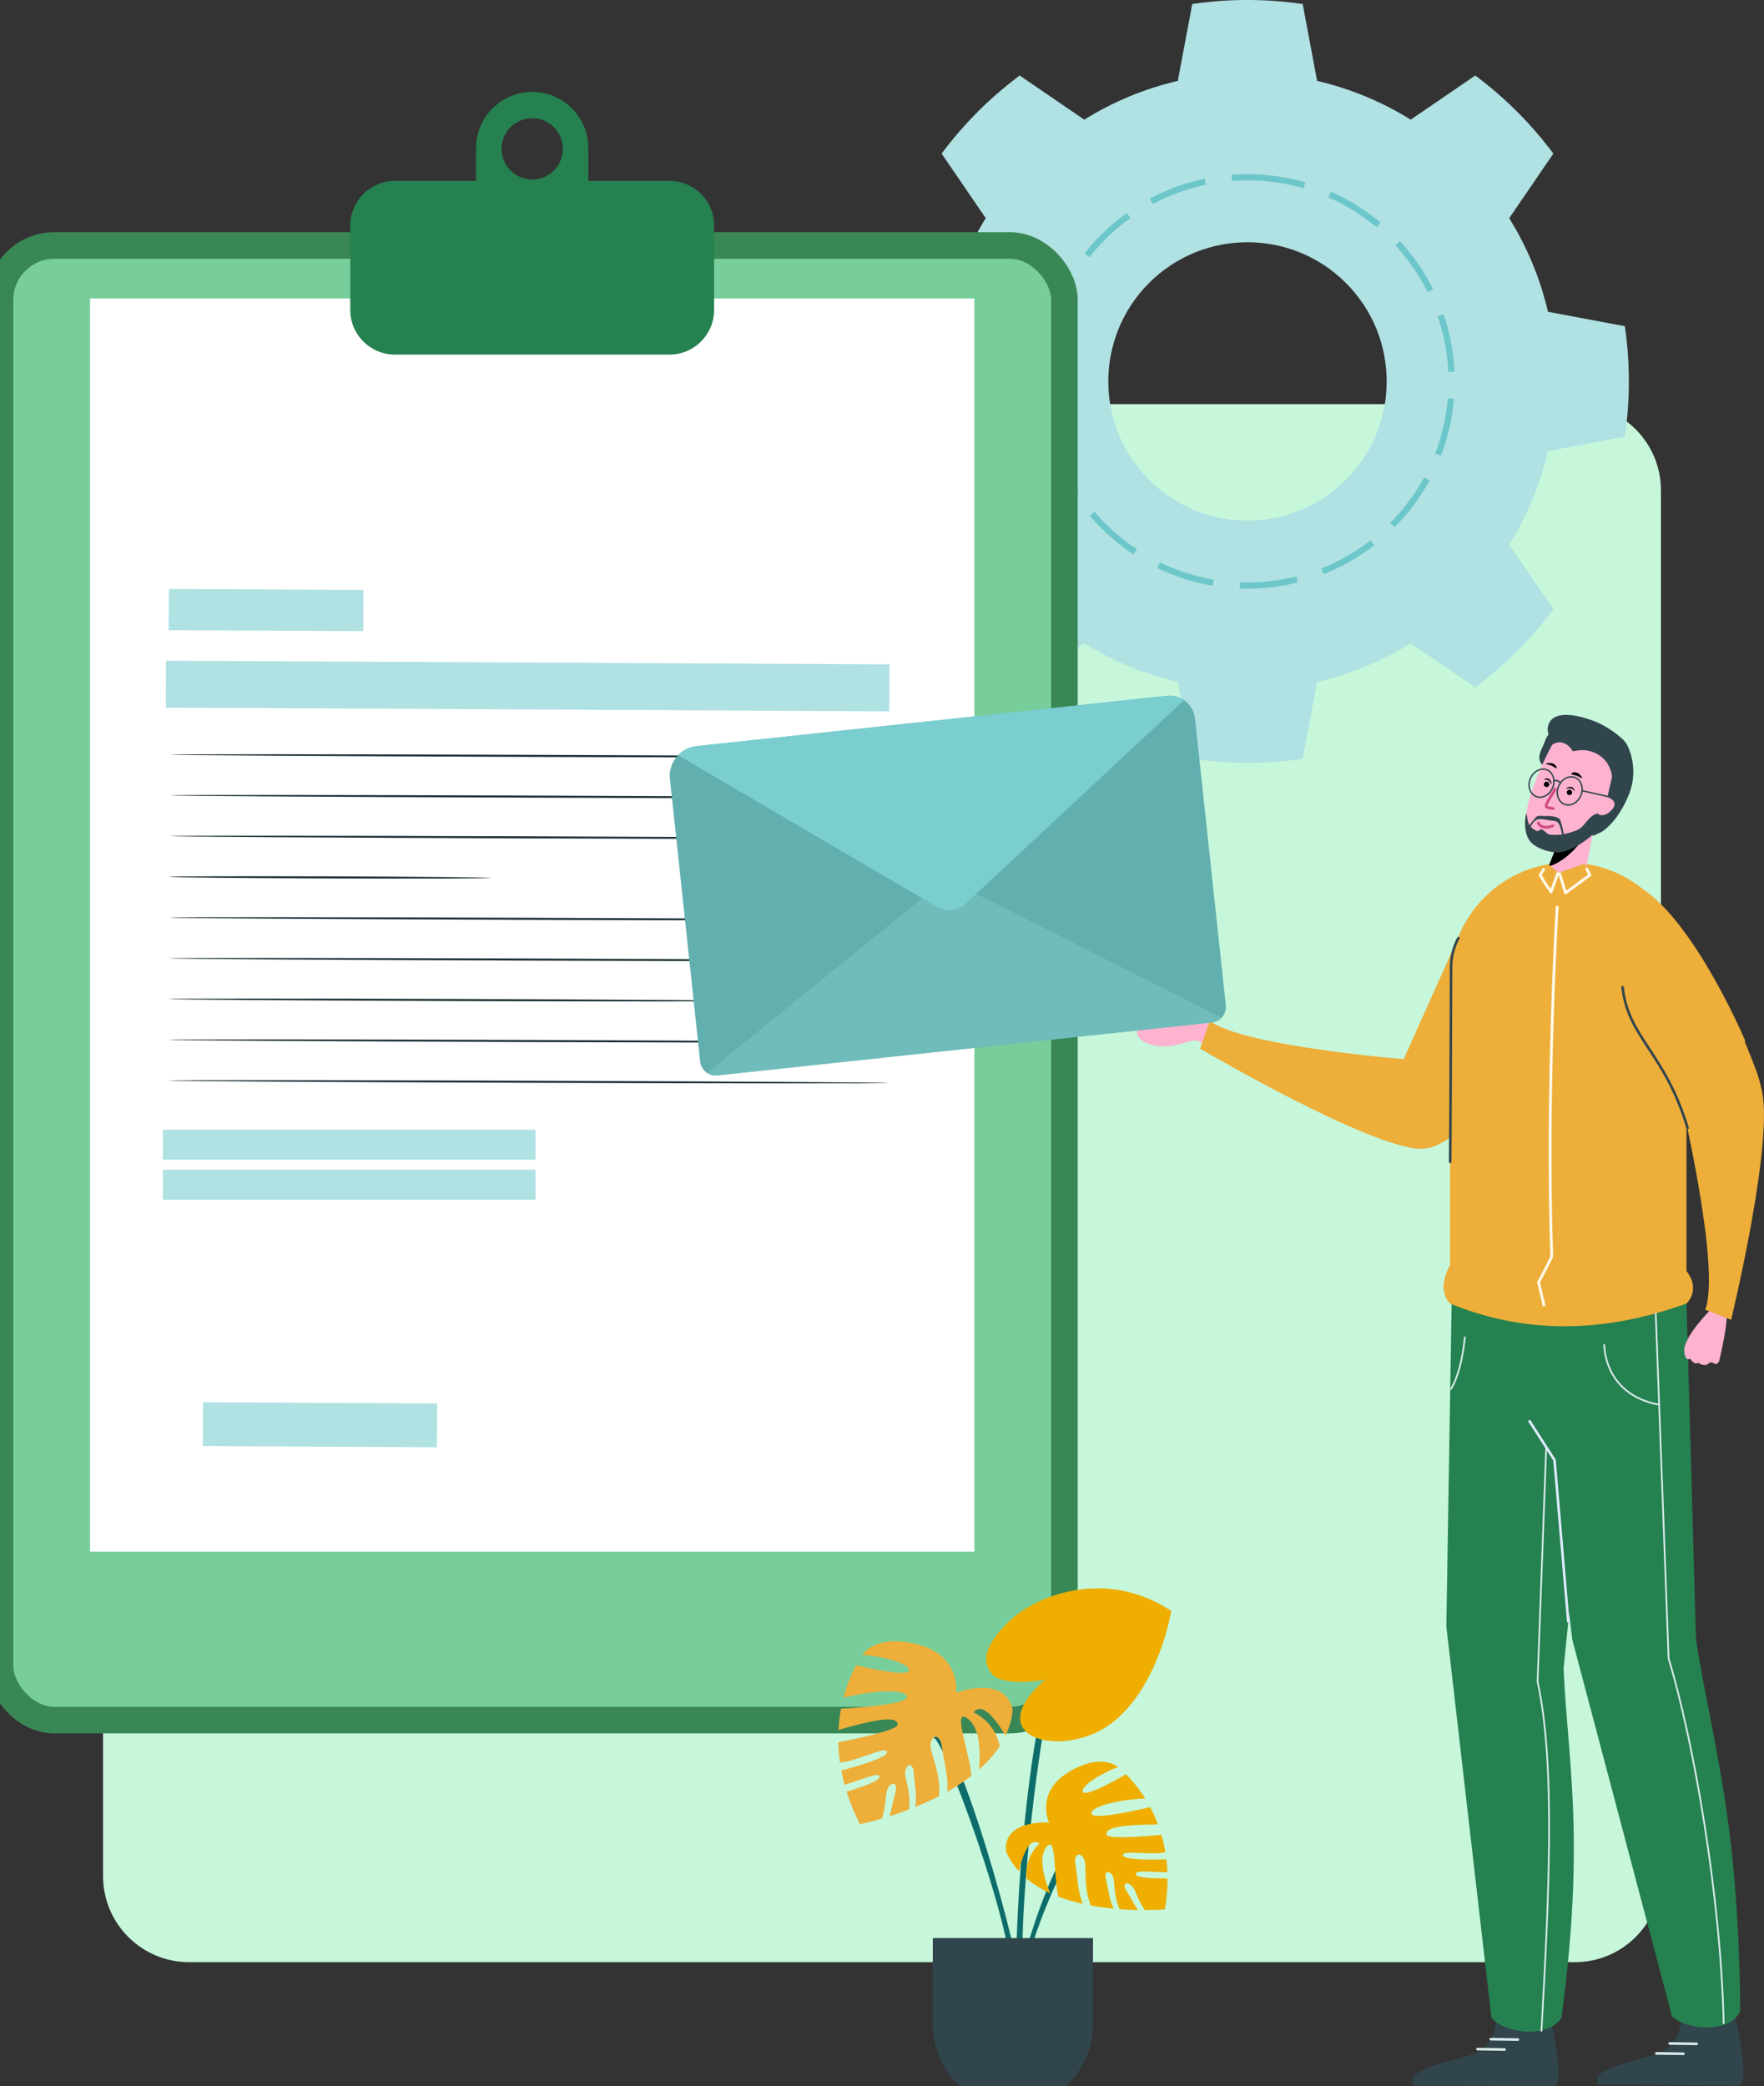 <svg id="Layer_1" xmlns="http://www.w3.org/2000/svg" xmlns:xlink="http://www.w3.org/1999/xlink" viewBox="235.05 110.5 729.9 863.05"><rect x="235.05" y="110.5" width="729.9" height="863.05" fill="#333333" stroke="none"/><defs><style>.cls-1{fill:#c6f7da;}.cls-1,.cls-2,.cls-3,.cls-4,.cls-5,.cls-6,.cls-7,.cls-8,.cls-9,.cls-10,.cls-11,.cls-12,.cls-13{fill-rule:evenodd;}.cls-1,.cls-3,.cls-4,.cls-5,.cls-14,.cls-15,.cls-6,.cls-16,.cls-7,.cls-8,.cls-9,.cls-10,.cls-11,.cls-17,.cls-12,.cls-13,.cls-18,.cls-19{stroke-width:0px;}.cls-20{stroke:#fff9e9;stroke-width:1.18px;}.cls-20,.cls-21,.cls-22,.cls-23,.cls-24,.cls-25,.cls-26{fill:none;stroke-linejoin:round;}.cls-21{stroke:#6cc7cb;stroke-dasharray:0 0 0 0 23.88 11.06 0 0;stroke-width:2.56px;}.cls-2,.cls-7,.cls-19{fill:#fdb2d0;}.cls-27{clip-path:url(#clippath);}.cls-3,.cls-18{fill:#b0e1e3;}.cls-4{fill:#efae00;}.cls-5{fill:#31454d;}.cls-14{fill:#1a2e35;}.cls-28{fill:#78ce9a;stroke:#3a8756;stroke-miterlimit:10;stroke-width:11px;}.cls-15,.cls-12{fill:#000;}.cls-6{fill:#edae3a;}.cls-16,.cls-8{fill:#258150;}.cls-9{fill:#6fbcba;}.cls-22,.cls-23,.cls-24,.cls-25,.cls-26{stroke-linecap:round;}.cls-22,.cls-24,.cls-26{stroke-width:1.06px;}.cls-22,.cls-25{stroke:#daecec;}.cls-10{fill:#7aced0;}.cls-23{stroke:#d04d81;stroke-width:1.15px;}.cls-11{fill:#62afaf;}.cls-24{stroke:#e0ebff;}.cls-25{stroke-width:.71px;}.cls-26{stroke:#31454d;}.cls-17{fill:#fff;}.cls-13{fill:#0d6d6b;}.cls-19{clip-rule:evenodd;}</style><clipPath id="clippath"><polygon class="cls-19" points="880.84 456.33 875.29 470.22 890.35 474.87 895.45 448.43 880.84 456.33 880.84 456.33"></polygon></clipPath></defs><path class="cls-1" d="M922.3,313.33c0-19.68-15.96-35.64-35.64-35.64H313.33c-19.68,0-35.64,15.96-35.64,35.64v573.34c0,19.68,15.96,35.64,35.64,35.64h573.34c19.68,0,35.64-15.96,35.64-35.64V313.33h0Z"></path><path class="cls-3" d="M845.48,141.74c12.28,9.15,23.17,20.03,32.31,32.31l-18.27,26.72c7.44,11.93,12.86,25.02,16.04,38.72l31.81,5.97c2.22,15.15,2.22,30.54,0,45.69l-31.81,5.97c-3.17,13.7-8.59,26.78-16.04,38.72l18.27,26.72c-9.15,12.28-20.03,23.17-32.31,32.31l-26.72-18.27c-11.94,7.44-25.02,12.86-38.72,16.04l-5.97,31.81c-15.15,2.22-30.55,2.22-45.7,0l-5.97-31.81c-13.7-3.18-26.78-8.59-38.71-16.04l-26.72,18.27c-12.28-9.15-23.16-20.03-32.31-32.31l18.27-26.72c-7.44-11.93-12.86-25.02-16.04-38.72l-31.81-5.97c-2.22-15.15-2.22-30.54,0-45.69l31.81-5.97c3.18-13.7,8.59-26.78,16.04-38.72l-18.27-26.72c9.15-12.28,20.03-23.16,32.31-32.31l26.72,18.27c11.93-7.44,25.02-12.86,38.71-16.04l5.97-31.81c15.15-2.22,30.55-2.22,45.7,0l5.97,31.81c13.7,3.18,26.78,8.59,38.72,16.04l26.72-18.27h0ZM791.96,227.58c-22.48-22.48-58.98-22.48-81.46,0-22.48,22.48-22.48,58.98,0,81.45,22.48,22.48,58.98,22.48,81.46,0,22.48-22.48,22.48-58.98,0-81.45h0Z"></path><path class="cls-21" d="M751.23,183.85c46.61,0,84.45,37.84,84.45,84.45s-37.84,84.45-84.45,84.45-84.45-37.84-84.45-84.45,37.84-84.45,84.45-84.45h0Z"></path><rect class="cls-28" x="235.05" y="212.07" width="440.43" height="610.08" rx="22.52" ry="22.52"></rect><rect class="cls-17" x="272.31" y="233.98" width="365.91" height="518.47"></rect><rect class="cls-18" x="304.86" y="354.39" width="80.51" height="17.05" transform="translate(1.86 -1.76) rotate(.29)"></rect><rect class="cls-18" x="318.98" y="690.91" width="96.87" height="18.12" transform="translate(3.58 -1.87) rotate(.29)"></rect><rect class="cls-18" x="303.68" y="384.63" width="299.36" height="19.42" transform="translate(2.02 -2.31) rotate(.29)"></rect><path class="cls-14" d="M603.19,423.74c0,.24-66.63.19-148.79-.09-82.2-.29-148.81-.71-148.8-.94,0-.24,66.61-.2,148.81.09,82.17.29,148.79.71,148.79.94Z"></path><path class="cls-14" d="M603.08,440.59c0,.24-66.63.2-148.79-.09-82.2-.29-148.81-.71-148.8-.94,0-.24,66.61-.2,148.81.09,82.17.29,148.79.71,148.79.94Z"></path><path class="cls-14" d="M602.97,457.45c0,.24-66.63.19-148.79-.09-82.2-.29-148.8-.71-148.8-.94,0-.24,66.61-.19,148.81.09,82.17.29,148.79.71,148.79.94Z"></path><path class="cls-14" d="M437.99,473.73c0,.24-29.72.32-66.36.2-36.66-.13-66.37-.42-66.37-.66,0-.24,29.71-.32,66.37-.2,36.65.13,66.36.42,66.36.66Z"></path><path class="cls-14" d="M602.74,491.15c0,.24-66.63.19-148.79-.09-82.2-.29-148.8-.71-148.8-.94,0-.24,66.61-.19,148.81.09,82.17.29,148.79.71,148.79.94Z"></path><path class="cls-14" d="M602.63,508.01c0,.24-66.63.19-148.79-.09-82.2-.29-148.81-.71-148.8-.94,0-.24,66.61-.19,148.81.09,82.17.29,148.79.71,148.79.94Z"></path><path class="cls-14" d="M543.41,524.65c0,.24-53.4.24-119.24.01-65.87-.23-119.25-.61-119.25-.84,0-.24,53.38-.24,119.26-.01,65.85.23,119.24.61,119.24.84Z"></path><path class="cls-14" d="M602.41,541.71c0,.24-66.63.19-148.79-.09-82.2-.29-148.81-.71-148.8-.94,0-.24,66.61-.19,148.81.09,82.17.29,148.79.71,148.79.94Z"></path><path class="cls-14" d="M602.29,558.57c0,.24-66.63.19-148.79-.09-82.2-.29-148.81-.71-148.8-.94,0-.24,66.61-.19,148.81.09,82.17.29,148.79.71,148.79.94Z"></path><rect class="cls-18" x="302.43" y="577.9" width="154.18" height="12.4"></rect><rect class="cls-18" x="302.43" y="594.45" width="154.18" height="12.4"></rect><path class="cls-16" d="M512.09,185.34h-33.6v-13.57c0-12.83-10.4-23.23-23.23-23.23s-23.23,10.4-23.23,23.23v13.57h-33.6c-10.18,0-18.44,8.25-18.44,18.44v34.98c0,10.18,8.25,18.44,18.44,18.44h113.65c10.18,0,18.44-8.25,18.44-18.44v-34.98c0-10.18-8.25-18.44-18.44-18.44ZM455.26,159.4c7,0,12.68,5.68,12.68,12.68s-5.68,12.68-12.68,12.68-12.68-5.68-12.68-12.68,5.68-12.68,12.68-12.68Z"></path><path class="cls-5" d="M875.85,414.36c-.63.73-1.13,1.57-1.43,2.51-.86,2.64-3.22,5.9-2.21,8.47.21.53.52,1.27.69,1.27h.05l20.78,29.76s1.08-.26,1.14-.28c1.01-.48.48-.42,1.53-.77,2.71-.92,8.59-6.01,12.66-16.15,3.82-9.5.7-17.74-.84-20.67-1.47-2.79-8.59-7.83-13.6-9.68-19.93-7.35-19.91,3.22-18.77,5.54h0Z"></path><path class="cls-7" d="M733.11,532.83s-2.03-4.1-6.02-6.33c-3.99-2.23-9.72-6.4-7.31-2.55,2.41,3.85,5.78,4.35,2.65,6.64-3.12,2.29-18.27,3.75-16.78,7.9,1.49,4.15,8.8,5.47,14.18,4.69,5.37-.79,8.92-2.98,11.37-1.82,2.45,1.16,5.24,3.56,5.24,3.56l3.37-7.21-6.71-4.89h0Z"></path><path class="cls-6" d="M822.23,549.27s-72.28-5.42-86.64-16.42l-3.92,11.53s70.59,41.49,91.68,41.42c0,0,9.58-20.16-1.11-36.53h0Z"></path><path class="cls-6" d="M829.9,527.35s-8.92,15.06-17.24,30.73c-11.71,22.05,9.19,40.38,29.17,16.46,9.18-10.99,16.42-21.13,18.01-27.31,0,0-8.85-26.17-29.94-19.88h0Z"></path><path class="cls-6" d="M850.17,566.61s32.33-55.88,22.1-76.53c-5.96-12.03-31.56,3.15-31.56,3.15l-26.32,58.77,35.78,14.6h0Z"></path><path class="cls-5" d="M951.62,939.71s8.24,30.07,3.15,33.59l-58.27-.24s-1.25-3.09.71-4.57c3.56-2.7,9.39-4.14,21.85-7.7,14.31-4.09,11.3-18.87,11.3-18.87,4.94,3.95,16.45,2.26,21.26-2.21h0Z"></path><path class="cls-5" d="M875.1,939.95s8.24,30.07,3.15,33.59l-58.27-.24s-1.25-3.09.71-4.58c3.56-2.7,9.38-4.14,21.85-7.7,14.31-4.09,11.3-18.87,11.3-18.87,4.94,3.95,16.45,2.26,21.26-2.21h0Z"></path><polygon class="cls-8" points="897.83 645.67 835.92 636.59 833.51 783.36 880.95 811.27 897.83 645.67 897.83 645.67"></polygon><polygon class="cls-8" points="932.79 646.01 867.95 638.25 885.64 788.93 937.5 813.04 932.79 646.01 932.79 646.01"></polygon><path class="cls-25" d="M898.82,666.92c.95,15.13,11.46,22.88,22.76,24.72"></path><path class="cls-7" d="M942.67,652.57s-10.69,10.55-10.75,16.71c0,0,.14,4.66,2.48,3.36,0,0,1.67,2.79,3.39,1.66,0,0,2.41,1.95,4.23.31,1.83-1.64,2.81,1.9,4.35-.91,0,0,4.52-18.24,2.73-21.42l-6.44.29h0Z"></path><path class="cls-25" d="M841.17,663.79c-1.03,9.82-3.01,16.86-5.71,21.33"></path><path class="cls-8" d="M833.51,783.36l18.65,161.89c5.22,6.65,23.88,8.77,29.01-.06,11.24-84.12.35-113,.45-161.08l-48.12-.75h0Z"></path><path class="cls-8" d="M885.64,788.93l41.25,155.79c6.11,5.85,24.41,7.15,28.24-2.31-.74-84.87-12.75-113.44-19.43-161.05l-50.06,7.57h0Z"></path><path class="cls-6" d="M932.87,516.29c0-12.97-5.15-25.42-14.33-34.59-9.17-9.17-21.62-14.33-34.59-14.33h0c-12.98,0-25.42,5.15-34.59,14.33-9.18,9.17-14.33,21.62-14.33,34.59,0,39.17,0,91.69,0,117.64-5.97,10.82,0,15.87,0,15.87,30.86,12.69,63.52,12.42,97.85,0,0,0,6.14-5.54,0-13.41,0-23.66,0-78.28,0-120.1h0Z"></path><path class="cls-20" d="M879.38,485.35s-4.65,75.87-2.26,145.02c-1.27,2.84-5.45,10.64-5.45,10.64l2.32,9.89"></path><path class="cls-6" d="M930.86,566.43s16.29,69.05,9.76,85.92l10.73,4.2s18.38-75.88,12.4-96.09c0,0-20.18-8.88-32.9,5.98h0Z"></path><path class="cls-6" d="M915.01,540.59s8.59,15.25,18.01,30.28c13.26,21.16,39.57,12.21,28.83-17.05-4.93-13.44-10.1-24.78-14.66-29.25,0,0-27.09-5.4-32.17,16.01h0Z"></path><polygon class="cls-2" points="880.84 456.33 875.29 470.22 890.35 474.87 895.45 448.43 880.84 456.33 880.84 456.33"></polygon><g class="cls-27"><path class="cls-12" d="M889.46,438.96c2.44.04,2.7,15.05,2.6,15.28-.21.49-.49.97-.77,1.42-.82,1.35-1.73,2.64-2.71,3.87-2.86,3.56-6.68,7-10.81,8.77-.97.42-4.01,1.67-4.83.36-.53-.84.33-2.42.65-3.18,1.42-3.35,3.08-6.59,4.76-9.81,2.27-4.36,4.66-8.68,7.21-12.87.82-1.35,2.09-3.87,3.91-3.85h0Z"></path></g><path class="cls-7" d="M879.18,415.15s-22.2,38.1-8.38,45.63c13.81,7.53,26.74-9.18,26.74-9.18l7.43-32.19-25.78-4.26h0Z"></path><path class="cls-15" d="M879.13,427.86s-.76-2.39-4.27-1.46c-.97.26.78.24,2.13.84,1.45.64,2.54,1.84,2.14.62"></path><path class="cls-15" d="M885.56,430.26s2.2-1.21,4.1,1.9c.52.86-.7-.18-2.09-.68-1.5-.54-3.14-.6-2.01-1.21"></path><path class="cls-12" d="M875.2,433.91c.61.12,1,.72.88,1.33-.12.61-.72,1-1.32.88-.61-.12-1-.72-.88-1.33.12-.61.71-1,1.32-.88h0Z"></path><path class="cls-12" d="M884.67,437.26c.61.12,1,.72.88,1.32-.12.61-.72,1-1.32.88-.61-.12-1-.71-.88-1.32.12-.61.71-1,1.32-.88h0Z"></path><path class="cls-12" d="M876.88,435.01s-.71-2.57-3.15-1.88c0,0,1.5-1.51,2.86.3.63.84.28,1.58.28,1.58h0Z"></path><path class="cls-12" d="M883.04,436.95s2.36-1.25,3.53,1c0,0,.07-2.13-2.18-1.87-1.05.12-1.34.88-1.34.88h0Z"></path><path class="cls-23" d="M877.73,444.99s-3.03-.1-2.92-1.14c.14-1.32,3.75-6.8,3.75-6.8M877.54,452.15c-4.68,1.89-6-1.15-6-1.15"></path><path class="cls-5" d="M882.11,455.59c-.53-2.67-1.28-5.87-1.8-6.29-1.48-1.2-4.13-1.26-5.92-1.17-1.19.06-3.05-.5-3.84.52-.79,1.02-2.04,2.23-2.63,3.39-1.1-2.32-.82-3.55-1.29-5.03-.61,1.41-1.23,7.21,1.09,10.94,2.29,3.67,9.45,5.61,12.9,5.14,7.85-1.07,18.91-10.88,18.15-14.77l1.81-7.7c-.74-.75-4.11,6.38-4.7,6.52-3.62.81-4.96,5.39-8.17,6.74-1.84.77-3.72,1.36-5.6,1.7h0ZM881.44,455.7c-1.85.28-3.71.31-5.56.05-.62-.42-1.19-.91-1.78-1.38-.3-.24-.64-.57-1.03-.66-.58-.13-1.25.33-1.78.74-.33-.14-.66-.3-.99-.46-.51-.26-1.51-1.05-1.87-1.38.44-1.18,1.47-2.52,2.6-3.05,1.24-.59,4.52.26,5.86.41.9.11,2.25-.01,3.12,1.29.7,1.06,1.01,3.08,1.43,4.45h0Z"></path><path class="cls-5" d="M888.25,415.72l.08-1.09c5.09.79,13.83-.55,17.15,3.74,1.12,1.45-1.22,7.28-1.62,9.4-.14.75-.83,4.64-1.68,4.6-.68-6.59-4.94-9.23-6.46-10.03-5.52-2.89-9.74-.59-10-1.17-.43-.95-4.05-5.81-8.73-2.33l1.44-4.74,4.04-1.03c.57.21,5.22,2.45,5.79,2.66h0Z"></path><path class="cls-6" d="M957.23,541.2s-20.41-48.29-42.48-62.87c-11.2-7.4-22.83,14.43-9.48,41.42,15.4,31.14,19.54,36.75,19.54,36.75l32.43-15.3h0Z"></path><path class="cls-26" d="M933.33,577.14c-9.47-31.42-24.61-37.19-26.9-58.23"></path><polyline class="cls-24" points="883.95 781.36 878.28 714.57 867.95 698.52"></polyline><path class="cls-25" d="M920.16,654.01l5.32,142.7c10.27,33.67,21.57,98.11,22.79,150.9M874.8,710.28l-3.54,95.96c7.59,34.37,4.55,91.73,1.61,144.45"></path><path class="cls-22" d="M925.9,955.93l11.22.17M851.89,954.16l11.22.17M920.38,960.03l11.22.17M846.38,958.27l11.22.17"></path><path class="cls-26" d="M835.09,591.2c.18-12.81.35-75.11.38-80.72.03-7.03,3.02-11.83,3.02-11.83"></path><path class="cls-7" d="M899.89,440.15s5.59,1.62,2.05,5.45c-3.54,3.82-5.96,1.44-5.96,1.44.43-1.9.93-4.04,3.91-6.88h0Z"></path><polygon class="cls-6" points="890.86 467.76 880 471.63 881.53 478.15 892.24 472.78 890.86 467.76 890.86 467.76"></polygon><path class="cls-6" d="M877.9,477.73l2.11-6.1-4.45-3.71-1.06,3.26s1.08,3.47,3.4,6.55h0Z"></path><path class="cls-20" d="M879.78,471.43l-2.93,8.06c-2.32-3.08-4.53-6.95-4.53-6.95l1.68-2.76M891.43,469.6l1.48,2.94-10.09,7.36-2.53-8.23"></path><path class="cls-5" d="M875.27,428.76c-2.68-1.11-5.94.56-7.26,3.75-1.32,3.2-.18,6.68,2.5,7.78,2.68,1.11,5.94-.56,7.26-3.75,1.32-3.19.18-6.68-2.5-7.78h0ZM875.05,429.29c2.41.99,3.37,4.15,2.19,7.02-1.19,2.87-4.09,4.43-6.5,3.44-2.41-.99-3.37-4.15-2.19-7.02,1.19-2.87,4.09-4.43,6.5-3.44h0Z"></path><path class="cls-5" d="M886.94,431.95c-2.68-1.11-5.94.56-7.26,3.76-1.32,3.2-.18,6.68,2.5,7.78,2.68,1.11,5.94-.56,7.26-3.75,1.32-3.2.18-6.68-2.5-7.78h0ZM886.72,432.49c2.41.99,3.37,4.15,2.19,7.02-1.19,2.87-4.09,4.43-6.5,3.44-2.41-.99-3.37-4.15-2.19-7.02,1.19-2.87,4.09-4.43,6.5-3.44h0Z"></path><path class="cls-5" d="M889.87,437.38l11.19,2.53c.16.03.26.18.23.34-.03.16-.18.26-.34.23l-11.19-2.53c-.16-.03-.26-.18-.23-.34.03-.16.18-.26.34-.24h0Z"></path><path class="cls-5" d="M877.84,433.34s1.83-.88,3.09.96c.09.13.05.31-.08.41-.13.09-.32.06-.41-.08-.96-1.41-2.35-.76-2.35-.76-.15.07-.32,0-.39-.14-.07-.15,0-.32.14-.39h0Z"></path><path class="cls-11" d="M729.51,407.73c2.95,27.27,10.71,99.68,12.75,118.65.38,3.55-2.2,6.76-5.74,7.13l-204.66,21.91c-3.55.38-6.73-2.2-7.11-5.75l-12.5-116.88c-.4-3.75.92-7.28,3.36-9.82,1.93-2.05,4.59-3.43,7.58-3.76l194.72-20.83c2.6-.28,5.07.4,7.06,1.77,2.45,1.69,4.18,4.39,4.54,7.59Z"></path><path class="cls-9" d="M740.48,531.57l-113.83-57.55-99.07,80.34c1.22.81,2.71,1.22,4.28,1.05,31.89-3.41,172.76-18.49,204.65-21.9,1.57-.17,2.95-.88,3.96-1.94h0Z"></path><path class="cls-10" d="M724.97,400.14l-90.22,84.12c-3.32,3.1-8.28,3.64-12.2,1.35l-106.94-62.65c1.93-2.05,4.59-3.43,7.58-3.76l194.72-20.83c2.6-.28,5.07.4,7.06,1.77Z"></path><path class="cls-13" d="M656.72,932.25c3.88,1.86-21.19-93.51-33.29-104.55l-2.4,2.06c2.76-5.24,35.49,83.66,32.58,102.99l3.11-.5h0Z"></path><path class="cls-13" d="M656.61,934.16c-3.28,1.06,12.66-54.16,22.57-60.56l2.23,1.24c-2.74-3.13-25.79,48.19-22.04,59.65l-2.76-.33h0Z"></path><path class="cls-13" d="M657.12,942.89c-4.04,2.6-.85-92.99,11.82-137.72l3.48.88c-4.89-3.24-20.84,122.18-11.45,136.29l-3.85.54h0Z"></path><path class="cls-6" d="M591.84,795.22c.61-.96,6.15-8.73,22.98-4.36,17.92,4.66,15.85,19.9,15.85,19.9,22.47-7.15,23.4,7.5,23.4,7.5-.41,3.7-1.45,7.14-2.95,10.33-9.78-16.5-13.13-9.62-13.13-9.62,7.44,3.83,9.91,9.91,10.71,13.94-2.32,3.57-5.25,6.8-8.55,9.71.57-6.39.65-17.11-4.63-21.03-6.86-5.1.84,14.05,1.45,23.66-3.14,2.42-6.51,4.59-9.95,6.53.1-2.18.09-4.39-.18-6.49-.46-3.66-1.34-7.29-1.9-10.95-.21-1.37-.39-3.31-1.31-4.44-.61-.75-1.56-1.13-2.38-.42-1.95,1.71-1.03,5.06-.37,7.1,1.17,3.61,2.19,7.26,2.62,11.04.23,2,.19,3.97.17,5.96-3.32,1.71-6.65,3.2-9.86,4.5.18-1.63.28-3.26.21-4.82-.15-2.84-.61-5.63-.83-8.45-.08-1.06-.11-2.57-.75-3.41-.43-.56-1.13-.8-1.79-.21-1.59,1.44-1.08,4.01-.69,5.56.69,2.76,1.26,5.56,1.38,8.49.05,1.29-.04,2.58-.14,3.87-2.88,1.1-5.62,2.04-8.09,2.83.08-.26.16-.52.24-.78.79-2.76,1.26-5.56,1.97-8.33.27-1.04.73-2.49.4-3.48-.22-.66-.8-1.1-1.63-.72-1.97.91-2.32,3.52-2.46,5.12-.25,2.84-.62,5.69-1.46,8.52-.06.21-.13.42-.19.62-5.49,1.62-9.1,2.34-9.1,2.34-2.37-4.66-4.18-9.16-5.54-13.5,6.35-1.86,13.93-4.45,13.63-6.21-.36-2.15-7.59,1.46-14.46,3.37-.55-2-.99-3.95-1.35-5.87,6.18-1.63,19.3-5.37,18.91-7.67-.45-2.69-11.65,3.63-19.46,4.37-.41-2.9-.63-5.7-.69-8.38,7.05-1.37,24.81-5.06,24.58-7.41-.28-2.79-4.94-3.38-24.5,2.29.17-3.13.54-6.07,1.05-8.79,7.72-.45,27.36-1.89,27.27-4.8-.11-3.4-13.08-3.04-26.25.27,1.53-5.86,3.59-10.43,5.19-13.45,6.8,1.61,21.7,4.81,21.89,2.09.22-3.02-11.72-5.95-19.31-6.35h0Z"></path><path class="cls-4" d="M697.65,841.61c-.77-.66-7.5-5.82-20.5,2.1-13.84,8.44-8.05,20.78-8.05,20.78-20.81-.37-17.69,12.22-17.69,12.22,1.33,3.01,3.11,5.66,5.23,7.97,3.84-16.38,8.49-11.42,8.49-11.42-5.24,5.11-5.71,10.85-5.31,14.46,2.9,2.43,6.22,4.42,9.77,6.04-2.18-5.25-5.09-14.27-1.69-18.91,4.42-6.03,3.02,12.07,5.06,20.33,3.28,1.25,6.7,2.24,10.11,3-.67-1.82-1.24-3.68-1.57-5.52-.58-3.21-.81-6.49-1.31-9.72-.19-1.21-.55-2.89-.08-4.08.31-.79,1.01-1.35,1.89-.95,2.1.95,2.21,4.01,2.2,5.9-.03,3.34.09,6.68.72,9.97.34,1.75.9,3.4,1.44,5.07,3.25.6,6.45,1.03,9.49,1.32-.59-1.33-1.11-2.68-1.45-4.01-.63-2.43-.98-4.9-1.55-7.34-.21-.91-.59-2.19-.28-3.06.21-.58.74-.96,1.45-.62,1.72.81,1.97,3.11,2.06,4.52.15,2.5.42,5.01,1.1,7.5.3,1.1.72,2.16,1.15,3.23,2.72.21,5.27.31,7.57.35-.14-.2-.28-.4-.41-.6-1.39-2.13-2.53-4.38-3.87-6.53-.5-.81-1.28-1.92-1.26-2.83.01-.61.39-1.13,1.18-1.02,1.9.27,2.89,2.39,3.43,3.7.96,2.33,2.03,4.64,3.49,6.82.11.16.22.32.33.48,5.05-.02,8.28-.31,8.28-.31.75-4.53,1.08-8.79,1.07-12.78-5.84.03-12.91-.25-13.12-1.81-.26-1.91,6.77-.68,13.07-.8-.07-1.82-.22-3.58-.42-5.29-5.64.18-17.67.32-17.95-1.71-.33-2.38,10.76.13,17.54-1.21-.42-2.55-.98-4.97-1.65-7.24-6.3.62-22.22,1.97-22.65-.07-.51-2.42,3.26-4.09,21.22-4.24-.97-2.6-2.07-4.98-3.22-7.15-6.61,1.56-23.53,5.29-24.22,2.81-.81-2.89,10.2-5.86,22.17-6.38-2.85-4.56-5.79-7.9-7.94-10.04-5.3,3.07-16.98,9.52-17.87,7.27-.98-2.49,8.28-7.97,14.57-10.22h0Z"></path><path class="cls-4" d="M667.51,805.44s-17.81,3.28-22.29-2.69c-4.49-5.97-1.71-12.79,7.94-21.99,9.65-9.19,38.42-22.24,66.54-3.77,0,0-5.2,32.07-25.16,46.78-19.95,14.72-54.86,5.86-27.03-18.34h0Z"></path><path class="cls-5" d="M621.02,912.34v35.83c0,10.1,4.34,19.17,11.23,25.36h43.83c6.88-6.19,11.23-15.26,11.23-25.36v-35.83h-66.28Z"></path></svg>